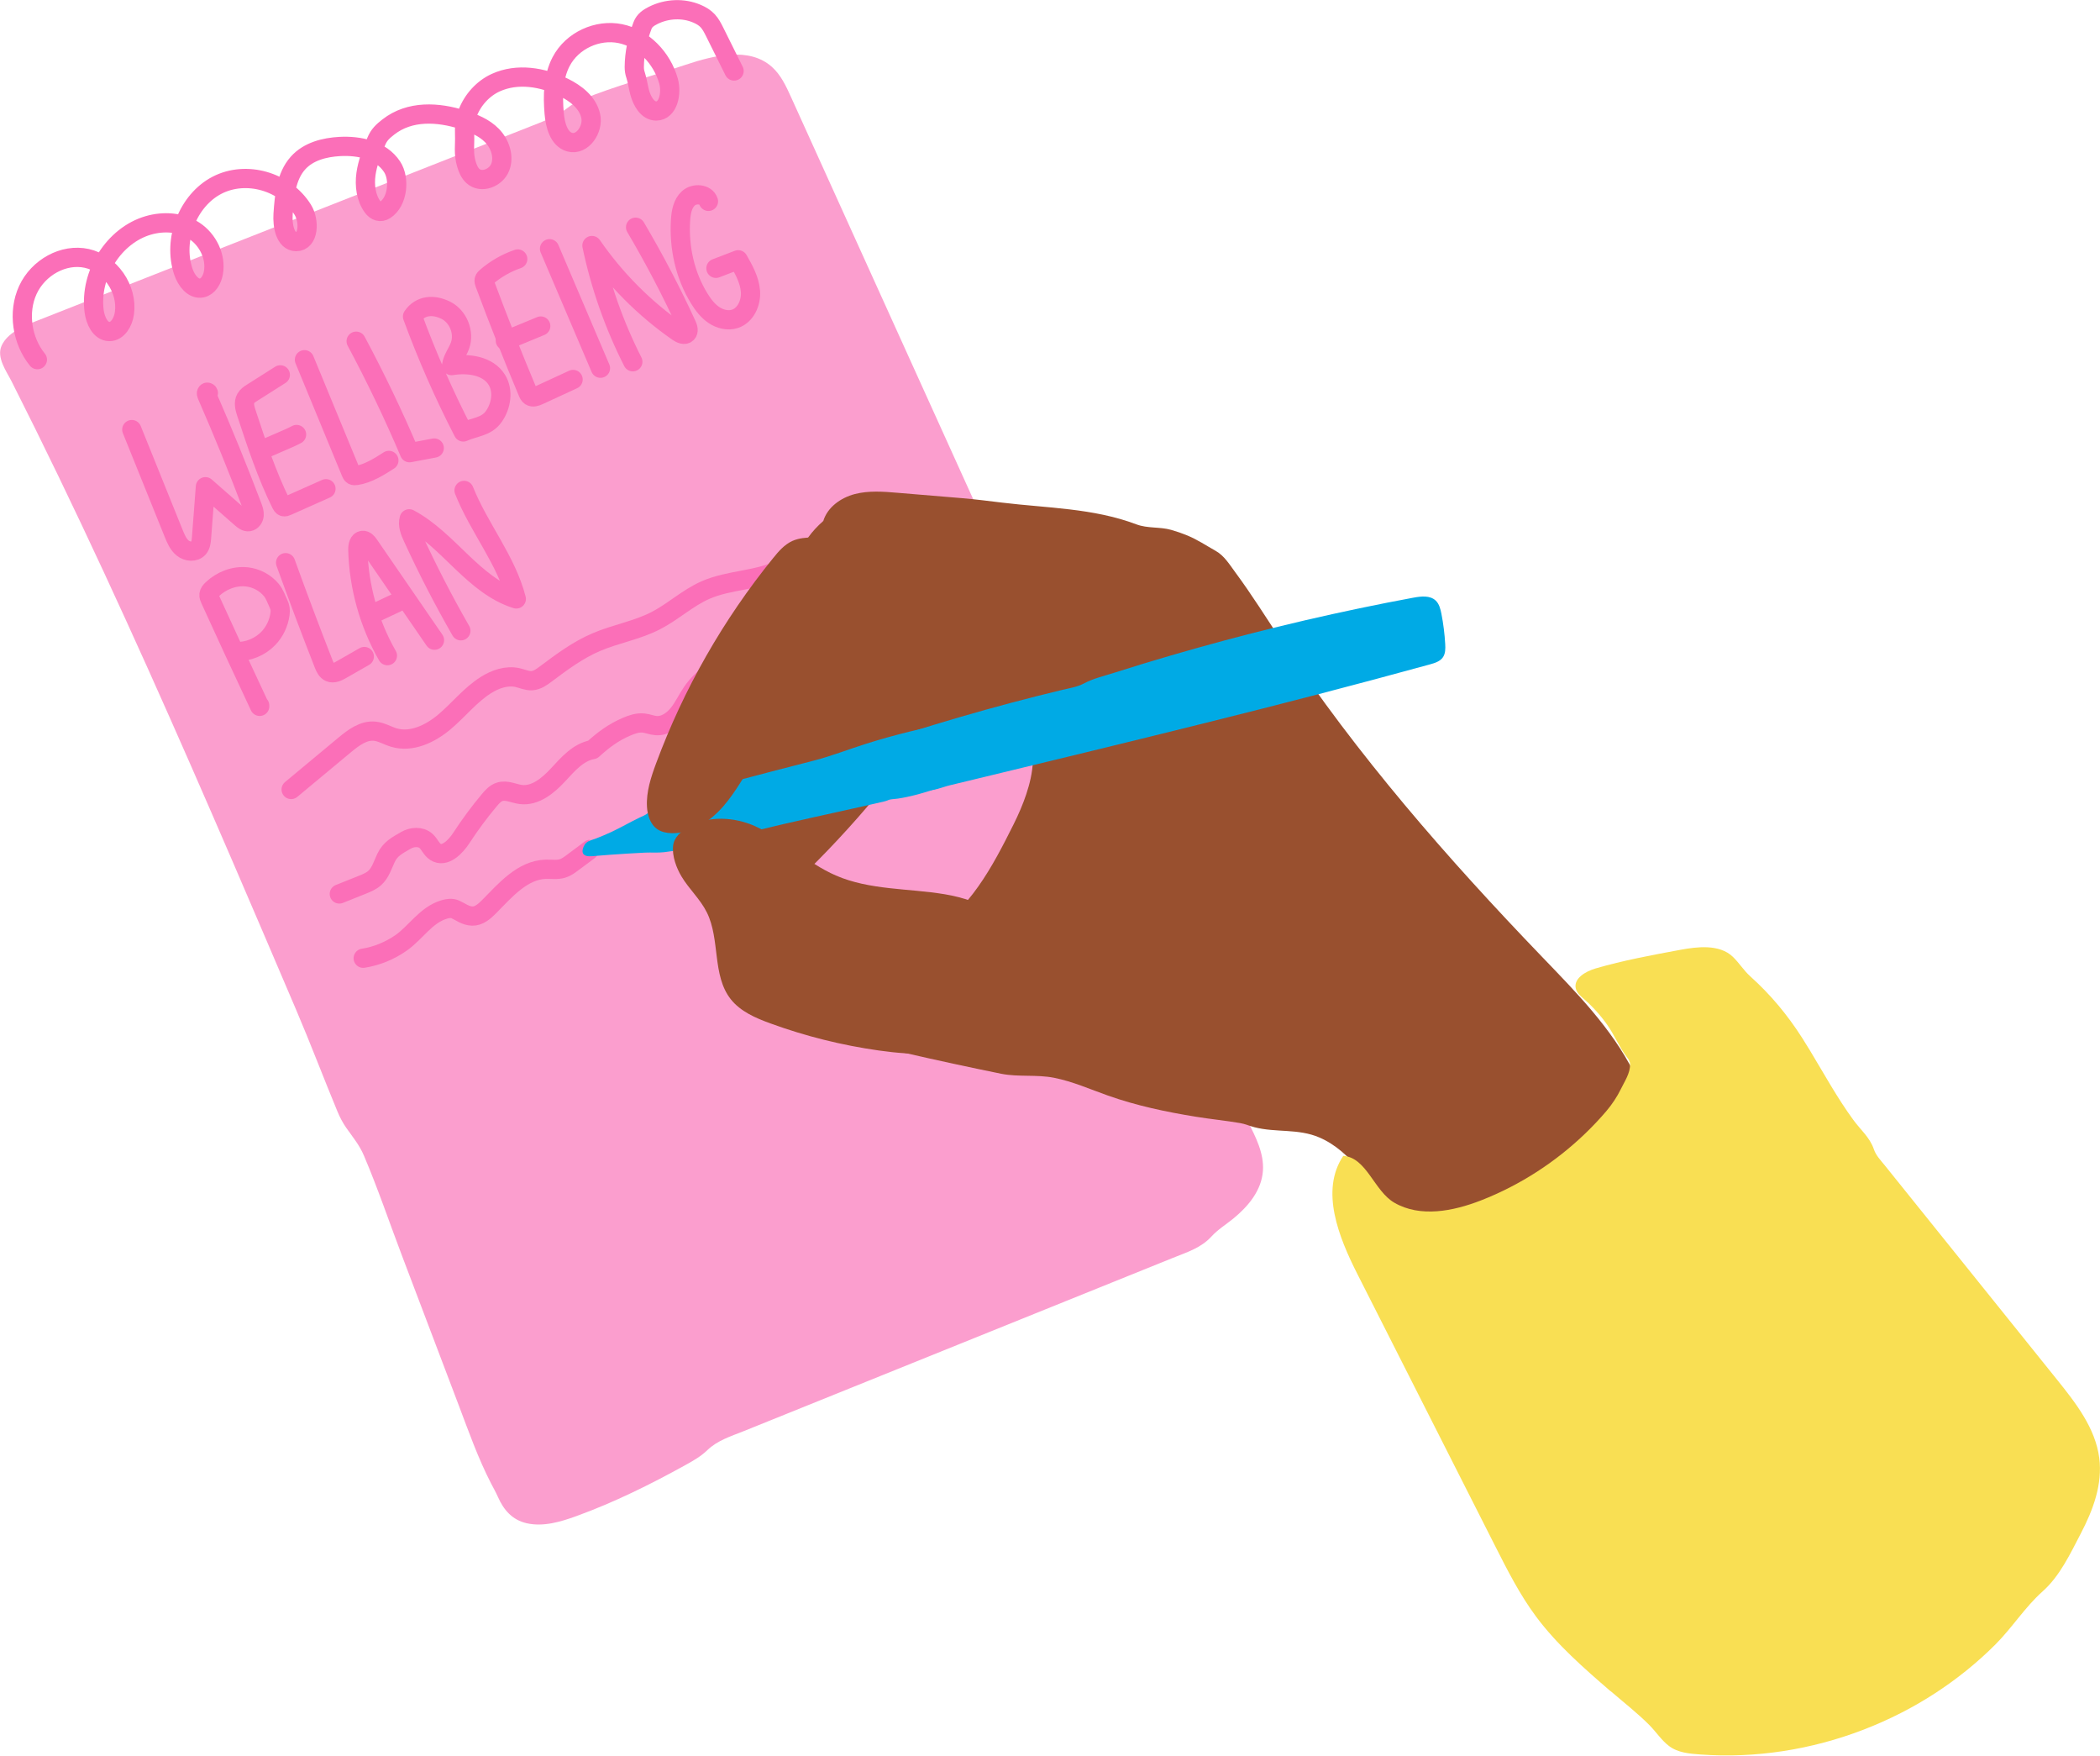 <?xml version="1.0" encoding="utf-8"?>
<svg xmlns="http://www.w3.org/2000/svg" id="drawings" viewBox="0 0 500 417.91">
  <path d="m70.53,240.43c3.42,8,6.49,16.13,9.82,24.16.57,1.37,1.25,2.67,2.1,3.89,1.53,2.17,3.12,4.08,4.18,6.56,3.35,7.87,6.11,16.05,9.15,24.05,4.49,11.82,8.97,23.65,13.46,35.47,2.36,6.23,4.61,12.61,7.67,18.54.55,1.07,1.15,2.11,1.64,3.22,1.36,3.1,3.42,5.5,6.88,6.28,3.94.88,8.02-.33,11.82-1.71,9.01-3.27,17.62-7.54,25.99-12.17,1.91-1.06,3.61-2.02,5.17-3.52,2.44-2.35,5.59-3.29,8.69-4.54,7.99-3.22,15.98-6.45,23.97-9.67,15.98-6.45,31.96-12.9,47.94-19.35,10.07-4.06,20.13-8.13,30.2-12.19,3.47-1.4,6.73-2.38,9.24-5.12,1.54-1.68,3.46-2.84,5.21-4.27,3.52-2.89,6.72-6.66,7.04-11.4.27-4.1-1.69-7.99-3.58-11.64-18.84-36.38-35.81-73.73-50.82-111.85-1.8-4.57-3.58-9.16-5.32-13.76-.87-2.3-1.74-4.6-2.6-6.9-.96-2.59-1.69-5.47-2.92-7.93-.82-1.63-1.69-3.23-2.46-4.92-1.78-3.93-3.56-7.86-5.34-11.78-7.12-15.71-14.24-31.42-21.36-47.14-5.98-13.2-11.96-26.4-17.94-39.59-1.19-2.63-2.44-5.34-4.61-7.26-5.37-4.75-13.67-2.75-20.47-.48-8.2,2.73-16.71,5.04-24.72,8.27-1.25.5-2.34,1.17-3.4,1.99-2.73,2.11-5.77,3.2-8.96,4.46-8.02,3.16-16.04,6.32-24.07,9.48-16.04,6.32-32.09,12.63-48.13,18.95-15.24,6-30.48,12-45.72,18-2.83,1.11-6.52,2.73-7.88,5.69-1.31,2.84,1.14,6.12,2.37,8.55,3.79,7.5,7.51,15.03,11.16,22.59,7.31,15.13,14.36,30.38,21.25,45.7,6.89,15.33,13.62,30.73,20.28,46.16,5.06,11.73,10.08,23.47,15.09,35.22Z" fill="#fb9ece" stroke-width="0"/>
  <path d="m80.79,212.8c1.82-.73,3.63-1.45,5.45-2.18,1.07-.43,2.16-.87,3-1.64,1.35-1.23,1.88-3.09,2.66-4.74,1.04-2.23,2.74-3.03,4.72-4.19,1.47-.86,3.5-1.02,4.79.11.88.77,1.29,2,2.27,2.63,2.21,1.42,4.76-1.16,6.19-3.36,2.02-3.1,4.23-6.09,6.61-8.93.7-.84,1.47-1.7,2.51-2.02,1.62-.51,3.31.42,5,.64,3.45.44,6.5-2.11,8.87-4.66,2.36-2.55,4.83-5.44,8.25-6.03,2.56-2.32,4.87-4.06,8.04-5.43,1.29-.56,2.69-1.04,4.09-.89,1,.11,1.94.53,2.94.61,2.07.17,3.99-1.15,5.3-2.77s2.16-3.54,3.34-5.24c2.43-3.5,6.12-5.91,9.82-8.02,6.75-3.86,13.85-7.05,20.94-10.23,2.74-1.23,5.48-2.46,8.22-3.69,3.9-1.75,7.98-3.54,12.25-3.35,2.06.09,4.81.23,5.42-1.73" fill="none" stroke="#fb6fb8" stroke-linecap="round" stroke-linejoin="round" stroke-width="4.58"/>
  <path d="m86.48,228.1c3.21-.5,6.29-1.77,8.96-3.62,3.58-2.48,5.98-6.72,10.36-8,.86-.25,1.79-.38,2.62,0,1.35.61,2.38,1.52,4.01,1.58,1.57.05,2.9-1.1,4-2.22,3.9-3.95,7.98-8.76,13.53-8.92,1.33-.04,2.7.2,3.97-.19.9-.28,1.67-.85,2.43-1.42,2.41-1.81,4.23-3.12,4.16-3.12" fill="none" stroke="#fb6fb8" stroke-linecap="round" stroke-linejoin="round" stroke-width="4.58"/>
  <path d="m8.9,85.61c-3.66-4.5-4.72-11.27-2.26-16.6,2.46-5.33,8.5-8.72,14.02-7.5,5.52,1.22,9.79,7.22,8.96,13.07-.29,2.07-1.6,4.36-3.59,4.34-2.15-.03-3.33-2.63-3.62-4.86-1.12-8.81,4.72-18.04,12.91-20.41,3.64-1.05,7.73-.81,10.93,1.28s5.27,6.18,4.55,10.06c-.29,1.58-1.22,3.23-2.73,3.55-2.05.43-3.71-1.78-4.41-3.85-2.58-7.62,1.06-16.99,8-20.59s16.24-.94,20.44,5.85c1.65,2.66,1.44,7.6-1.6,7.56-2.62-.04-3.28-3.81-3.1-6.55.29-4.31.72-8.99,3.54-12.14,2.49-2.79,6.33-3.75,9.96-3.95,4.62-.25,9.82.84,12.45,4.82,1.89,2.85,1.38,8.31-1.65,10.28-1.11.72-2.22.33-2.97-.7-1.59-2.17-1.97-5.1-1.6-7.81.37-2.71,1.41-5.27,2.45-7.78.65-1.6,1.58-2.43,2.87-3.44,5.12-4.01,11.85-3.59,17.71-1.73,2.53.81,5.09,1.82,6.98,3.75,1.89,1.93,2.96,4.98,1.96,7.55-1,2.56-4.51,3.9-6.5,2.09-.8-.73-1.24-1.79-1.55-2.85-.77-2.61-.33-4.47-.43-6.98-.07-1.77.07-3.39.69-5.06,1.2-3.22,3.69-5.95,6.71-7.33,5.13-2.35,11.19-1.36,16.24,1.14,2.83,1.4,5.66,3.56,6.38,6.75s-2.01,7.13-5.02,6.26c-2.59-.75-3.44-4.1-3.68-6.9-.35-4.17-.26-8.58,1.65-12.25,2.65-5.08,8.71-7.78,14.12-6.67,5.41,1.11,9.9,5.74,11.46,11.28.81,2.88-.05,7.11-2.92,7.13-2.08,0-3.38-2.33-3.95-4.43-.37-1.37-.52-2.77-.97-4.12-.22-.65-.31-1.22-.31-1.92.02-3.35.77-6.74,1.96-9.87.46-1.22,1.44-1.86,2.53-2.41,3.25-1.63,7.17-1.83,10.5-.38.93.4,1.82.93,2.51,1.68.7.76,1.18,1.71,1.65,2.65,1.54,3.09,3.07,6.19,4.61,9.28" fill="none" stroke="#fb6fb8" stroke-linecap="round" stroke-linejoin="round" stroke-width="4.58"/>
  <path d="m31.38,102.26c3.33,8.24,6.65,16.49,9.98,24.73.52,1.28,1.08,2.62,2.16,3.49s2.85,1.03,3.75-.02c.55-.65.64-1.56.71-2.41.31-4.06.62-8.13.93-12.19,2.84,2.49,5.67,4.98,8.51,7.47.53.46,1.15.96,1.84.85.71-.11,1.19-.84,1.25-1.55s-.2-1.41-.45-2.08c-3.38-8.92-6.98-17.75-10.8-26.49-.09-.21-.18-.48-.03-.65s.52.09.34.23" fill="none" stroke="#fb6fb8" stroke-linecap="round" stroke-linejoin="round" stroke-width="4.58"/>
  <path d="m66.74,89.23c-2.23,1.41-4.46,2.83-6.69,4.24-.58.37-1.19.76-1.53,1.36-.59,1.03-.23,2.33.14,3.47,2.42,7.34,4.85,14.71,8.27,21.64.14.27.3.57.59.67.27.09.57-.03.83-.15,3.09-1.37,6.17-2.75,9.26-4.12" fill="none" stroke="#fb6fb8" stroke-linecap="round" stroke-linejoin="round" stroke-width="4.58"/>
  <path d="m70.61,103.43c-1.91,1.05-6.63,2.85-8.54,3.89" fill="none" stroke="#fb6fb8" stroke-linecap="round" stroke-linejoin="round" stroke-width="4.58"/>
  <path d="m72.49,85.63c3.69,8.94,7.37,17.88,11.06,26.81.1.25.22.52.46.67.25.15.57.12.87.07,2.67-.39,5.46-2.13,7.71-3.58" fill="none" stroke="#fb6fb8" stroke-linecap="round" stroke-linejoin="round" stroke-width="4.58"/>
  <path d="m84.8,81.22c4.63,8.65,8.88,17.51,12.71,26.54,1.96-.37,3.92-.74,5.88-1.11" fill="none" stroke="#fb6fb8" stroke-linecap="round" stroke-linejoin="round" stroke-width="4.58"/>
  <path d="m110.3,102.82c-4.59-8.9-8.62-18.08-12.08-27.48,1.84-2.73,5.02-2.95,7.95-1.47,2.94,1.48,4.46,5.28,3.36,8.38-.58,1.64-1.78,3.06-2.01,4.78,3.95-.65,8.69-.01,10.78,3.4,1.61,2.62,1.05,6.17-.71,8.69-1.76,2.52-4.47,2.45-7.29,3.7Z" fill="none" stroke="#fb6fb8" stroke-linecap="round" stroke-linejoin="round" stroke-width="4.58"/>
  <path d="m123.27,61.65c-2.74.94-5.3,2.41-7.49,4.31-.2.18-.42.37-.49.63-.09.3.02.62.13.91,3.23,8.68,6.64,17.28,10.22,25.82.15.37.33.76.66.98.57.38,1.34.1,1.96-.19,2.73-1.26,5.46-2.52,8.19-3.78" fill="none" stroke="#fb6fb8" stroke-linecap="round" stroke-linejoin="round" stroke-width="4.58"/>
  <path d="m120.32,81.09c2.57-1.06,5.86-2.42,8.43-3.48" fill="none" stroke="#fb6fb8" stroke-linecap="round" stroke-linejoin="round" stroke-width="4.58"/>
  <path d="m130.84,59.21c4.04,9.48,8.09,18.96,12.13,28.44" fill="none" stroke="#fb6fb8" stroke-linecap="round" stroke-linejoin="round" stroke-width="4.58"/>
  <path d="m150.67,86.11c-4.44-8.74-7.72-18.07-9.73-27.66,5.53,8,12.49,15.02,20.48,20.56.64.44,1.55.86,2.11.33.53-.49.26-1.36-.04-2.01-3.65-7.95-7.71-15.71-12.16-23.24" fill="none" stroke="#fb6fb8" stroke-linecap="round" stroke-linejoin="round" stroke-width="4.58"/>
  <path d="m168.68,47.93c-.58-1.82-3.34-2.01-4.76-.74-1.42,1.28-1.77,3.34-1.89,5.25-.4,6.48,1.06,13.12,4.48,18.64.92,1.49,2.01,2.93,3.47,3.91,1.46.98,3.33,1.45,5,.91,2.57-.84,3.91-3.86,3.7-6.56-.2-2.7-1.58-5.15-2.92-7.5-1.77.68-3.53,1.35-5.3,2.03" fill="none" stroke="#fb6fb8" stroke-linecap="round" stroke-linejoin="round" stroke-width="4.58"/>
  <path d="m61.83,167.93v.21c-3.97-8.45-7.9-16.93-11.77-25.43-.17-.38-.35-.78-.3-1.2.06-.48.4-.87.74-1.2,2.18-2.1,5.26-3.31,8.28-2.99,2.25.25,4.42,1.4,5.85,3.16.79.97,1.14,2.09,1.66,3.2.41.87.51,1.5.38,2.48-.29,2.15-1.26,4.21-2.76,5.78-1.97,2.05-4.82,3.23-7.66,3.16" fill="none" stroke="#fb6fb8" stroke-linecap="round" stroke-linejoin="round" stroke-width="4.58"/>
  <path d="m68,133.94c2.92,8.1,5.95,16.15,9.09,24.16.3.76.67,1.59,1.42,1.92.88.38,1.88-.11,2.72-.59,1.84-1.05,3.67-2.1,5.51-3.15" fill="none" stroke="#fb6fb8" stroke-linecap="round" stroke-linejoin="round" stroke-width="4.58"/>
  <path d="m92.24,156.07c-4.38-7.67-6.82-16.42-7.04-25.25-.02-.9.22-2.1,1.12-2.19.65-.07,1.16.54,1.53,1.08,5.2,7.56,10.4,15.12,15.6,22.68-.17-.26-.34-.51-.51-.77" fill="none" stroke="#fb6fb8" stroke-linecap="round" stroke-linejoin="round" stroke-width="4.58"/>
  <path d="m109.73,150.15c-4.14-7.22-7.96-14.62-11.44-22.19-.65-1.41-1.3-2.97-.86-4.46,9.43,5.03,15.29,15.87,25.5,19.07-2.4-9.28-8.9-16.93-12.44-25.83" fill="none" stroke="#fb6fb8" stroke-linecap="round" stroke-linejoin="round" stroke-width="4.58"/>
  <path d="m88.09,146.45c2.15-1.01,4.29-2.02,6.44-3.03" fill="none" stroke="#fb6fb8" stroke-linecap="round" stroke-linejoin="round" stroke-width="4.58"/>
  <path d="m69.32,187.93c4.23-3.52,8.45-7.04,12.68-10.55,2.11-1.75,4.55-3.62,7.27-3.32,1.58.17,2.98,1.05,4.5,1.51,4.21,1.26,8.71-.91,12.07-3.75,3.36-2.83,6.12-6.39,9.84-8.74,2.25-1.42,4.97-2.37,7.56-1.78,1.14.26,2.24.8,3.4.73,1.26-.08,2.35-.87,3.36-1.63,3.76-2.83,7.58-5.66,11.91-7.52,4.63-1.99,9.73-2.82,14.21-5.13,4.12-2.12,7.59-5.41,11.83-7.28,5.69-2.5,12.33-2.22,17.91-4.95,3.92-1.92,7.02-5.18,10.77-7.43,4.5-2.7,9.73-3.83,14.86-4.91" fill="none" stroke="#fb6fb8" stroke-linecap="round" stroke-linejoin="round" stroke-width="4.58"/>
  <path d="m198.17,246.48c7.65,1.92,15.33,3.74,23.03,5.46,3.85.86,7.71,1.69,11.57,2.5,1.87.39,3.74.79,5.61,1.16,4.14.82,8.4.13,12.6.96,4.41.87,8.55,2.72,12.79,4.22,6.79,2.41,13.87,3.9,20.97,5.05,3.5.57,7.05.91,10.54,1.51,1.22.21,2.24.69,3.42.99,5.11,1.32,10.36.26,15.42,2.43,3.88,1.66,7.02,4.59,9.65,7.84,1.38,1.71,2.63,3.51,3.84,5.34,1.87,2.8,4.13,4.85,5.87,7.92,3.41,6.02,6.27,12.94,12.3,16.34,7.53,4.25,17.02,1.31,24.76-2.56,7.76-3.89,15.38-8.96,19.61-16.54,5.73-10.26,4.1-23.33-1.16-33.84-5.26-10.5-13.69-19.02-21.83-27.49-22.54-23.43-44.03-48.02-61.98-75.12-3.65-5.51-7.15-11.12-11.08-16.44-1.37-1.86-2.62-3.93-4.64-5.07-2.26-1.27-4.34-2.67-6.75-3.67-1.26-.52-2.56-.97-3.87-1.34-2.74-.77-5.6-.3-8.3-1.32-10.26-3.87-21.24-3.86-31.99-5.17-3.2-.39-6.34-.79-9.55-1.06l-15.25-1.27c-3.42-.29-6.92-.56-10.24.3-3.32.87-6.49,3.12-7.49,6.4-5.99,5.32-5.57,8.87-9.33,15.94-4.99,9.38-9.06,19.25-12.13,29.42-3.6,11.92-5.36,26.18,2.71,35.66,2.53,2.97,6.34,5.31,10.17,4.6,2.92-.55,5.23-2.72,7.32-4.84,6.55-6.63,12.72-13.65,18.46-20.99,1.27-1.63,2.12-2.37,3.62-3.54,1.16-.9,2.31-1.81,3.5-2.68,2.37-1.72,4.85-3.31,7.52-4.52,2.94-1.35,6.14-2.23,9.39-2.33,1.31-.04,3.52-.19,4.68.51.87.52,1.71,1.82,2.24,2.67,2.8,4.53,1.77,10.33.19,15.1-.82,2.47-1.86,4.86-3.02,7.19-5.03,10.08-10.62,20.77-20.52,26.16-5.78,3.15-12.63,4.21-18,8.02-5.37,3.81-11.01,14.5-4.62,16.1Z" fill="#99502f" stroke-width="0"/>
  <path d="m182.61,183.94c-8.28,2.14-16.59,4.32-24.5,7.62-1.37.57-2.74,1.04-3.86,1.99-.58.49-1.32.76-1.99,1.08-2.3,1.1-4.49,2.39-6.8,3.46-1.13.52-2.28,1.01-3.44,1.46-.78.31-1.83.51-2.47,1.1-.47.44-.9,1.41-.85,2.05.1,1.14,1.38,1.18,2.25,1.11,2.81-.24,5.63-.45,8.45-.62,1.39-.08,2.78-.16,4.18-.23,1.49-.07,3.02.07,4.49-.1,5.47-.63,10.81-2.11,16.12-3.58,8.53-2.36,17.19-4.22,25.84-6.13,2.12-.47,4.24-.94,6.35-1.42,1.06-.24,2.11-.48,3.17-.73.61-.14,1.19-.24,1.77-.47.2-.08.33-.15.55-.2.65-.13,1.33-.14,1.99-.24,1.32-.2,2.63-.48,3.92-.81,2.6-.66,5.14-1.51,7.68-2.36,1.31-.44,3.15-.91,3.35-2.51.21-1.69.36-3.81-.25-5.43-.34-.89-.94-1.64-1.41-2.47-.5-.89-.49-1.62-.6-2.59-.07-.6-.24-1.28-.79-1.53-.35-.16-.76-.09-1.13-.02-2.72.53-5.42,1.13-8.11,1.79-3.45.85-6.87,1.8-10.25,2.87-4.16,1.3-8.2,2.91-12.41,4-3.75.97-7.5,1.94-11.24,2.9Z" fill="#00aae5" stroke-width="0"/>
  <path d="m336.54,142.27c1.82-.34,3.95-.58,5.29.69.84.79,1.13,1.99,1.36,3.12.47,2.4.77,4.82.91,7.26.06,1.07.06,2.23-.55,3.12-.68.99-1.93,1.37-3.08,1.69-8.91,2.45-17.84,4.83-26.79,7.16-8.95,2.33-17.91,4.6-26.88,6.83-8.97,2.24-17.95,4.44-26.93,6.63-8.98,2.19-17.97,4.36-26.96,6.53-2.25.54-4.5,1.09-6.75,1.63-1.8.43-3.99,1.46-5.88,1.15-1.67-.27-3.33-1.84-4.34-3.11-1.12-1.42-1.89-3.12-2.2-4.91-.12-.7-.46-4.67.47-4.97.72-.23,1.45-.46,2.17-.69,8.04-2.55,16.13-4.91,24.28-7.08,4.07-1.08,8.16-2.12,12.26-3.1,1.75-.42,3.56-.68,5.15-1.53,2.25-1.2,4.83-1.79,7.26-2.56,4.43-1.41,8.88-2.77,13.35-4.07,8.48-2.48,17.01-4.77,25.59-6.86,8.58-2.1,17.21-4,25.87-5.71,2.13-.42,4.25-.83,6.39-1.22Z" fill="#00aae5" stroke-width="0"/>
  <path d="m383.48,402.59c-6.36-5.5-12.77-11.07-17.78-17.82-3.86-5.2-6.8-11.01-9.73-16.79-10.93-21.57-21.86-43.13-32.78-64.7-4.49-8.86-8.9-19.9-3.36-28.14,5.57.4,7.32,8.35,12.15,11.15,6.16,3.58,14.01,2.04,20.65-.55,9.26-3.61,17.77-9.12,24.91-16.02,1.73-1.67,3.37-3.41,4.93-5.24,1.31-1.54,2.57-3.42,3.45-5.24.89-1.82,2.23-3.77,2.19-5.86-.01-.78-.33-1.18-.79-1.78-1.81-2.39-2.93-5.22-4.66-7.67-1.57-2.23-3.42-4.28-5.48-6.08-.81-.71-1.71-1.45-1.98-2.5-.62-2.42,2.31-4.12,4.7-4.82,6.63-1.93,13.43-3.18,20.22-4.44,3.86-.71,9.23-1.42,12.44,1.65,1.51,1.44,2.59,3.24,4.15,4.65,4.86,4.37,8.85,9.16,12.37,14.67.63.98,1.24,1.97,1.84,2.96,3.37,5.57,6.5,11.31,10.35,16.57,1.76,2.41,3.94,4.17,4.89,6.99.49,1.45,1.56,2.55,2.51,3.72,2.31,2.88,4.63,5.75,6.94,8.63,4.63,5.75,9.25,11.51,13.88,17.26,6.75,8.4,13.51,16.8,20.26,25.2,4.49,5.58,9.15,11.56,10.07,18.66.82,6.32-1.49,12.41-4.36,17.92-2.51,4.81-5,10.18-9.11,13.83-4.21,3.75-7.28,8.68-11.28,12.68-4.37,4.37-9.22,8.26-14.4,11.62-2.59,1.68-5.27,3.23-8.02,4.63-11.72,6-24.75,9.51-37.91,10.06-3.29.14-6.58.09-9.86-.15-2.59-.19-5.37-.4-7.51-2.03-1.8-1.37-3.08-3.38-4.67-4.98-2.87-2.88-6.14-5.42-9.22-8.08Z" fill="#f9df53" stroke-width="0"/>
  <path d="m168.3,217.19c3.2,6.46,1.22,14.97,5.67,20.64,2.32,2.95,5.95,4.51,9.48,5.79,8.34,3.04,17,5.2,25.79,6.44,8.34,1.18,17.22,1.46,24.8-2.21s13.32-12.31,11.19-20.46c-2.22-8.52-11.61-13.08-20.29-14.52-8.69-1.44-17.86-.96-25.94-4.47-6.89-2.99-12.36-8.64-19.21-11.73-4.88-2.2-11.22-2.6-15.94.23-1.7,1.02-3.35,2.35-3.59,4.44-.27,2.45.8,5.31,2.04,7.36,1.79,2.97,4.44,5.35,5.99,8.48Z" fill="#99502f" stroke-width="0"/>
  <path d="m193.65,127.9c-1.69.06-3.42.17-4.97.86-1.9.85-3.32,2.5-4.63,4.13-11.84,14.59-21.27,31.13-27.81,48.75-1.24,3.34-2.39,6.82-2.2,10.37.11,2.06.8,4.27,2.52,5.41.98.65,2.2.88,3.38.91,4.73.11,9.09-2.76,12.21-6.32,3.12-3.56,5.3-7.83,7.97-11.74,4.03-5.91,9.14-10.98,14.23-16.01,1.77-1.75,3.56-3.52,5.69-4.83,2.02-1.24,4.29-2.04,6.3-3.28,4.61-2.86,7.61-8.16,7.68-13.58.05-3.79-1.33-7.55-3.71-10.48-.98-1.21-2.26-2.61-3.6-3.45s-3.3-.69-4.88-.75c-2.72-.09-5.44-.08-8.16.02Z" fill="#99502f" stroke-width="0"/>
</svg>